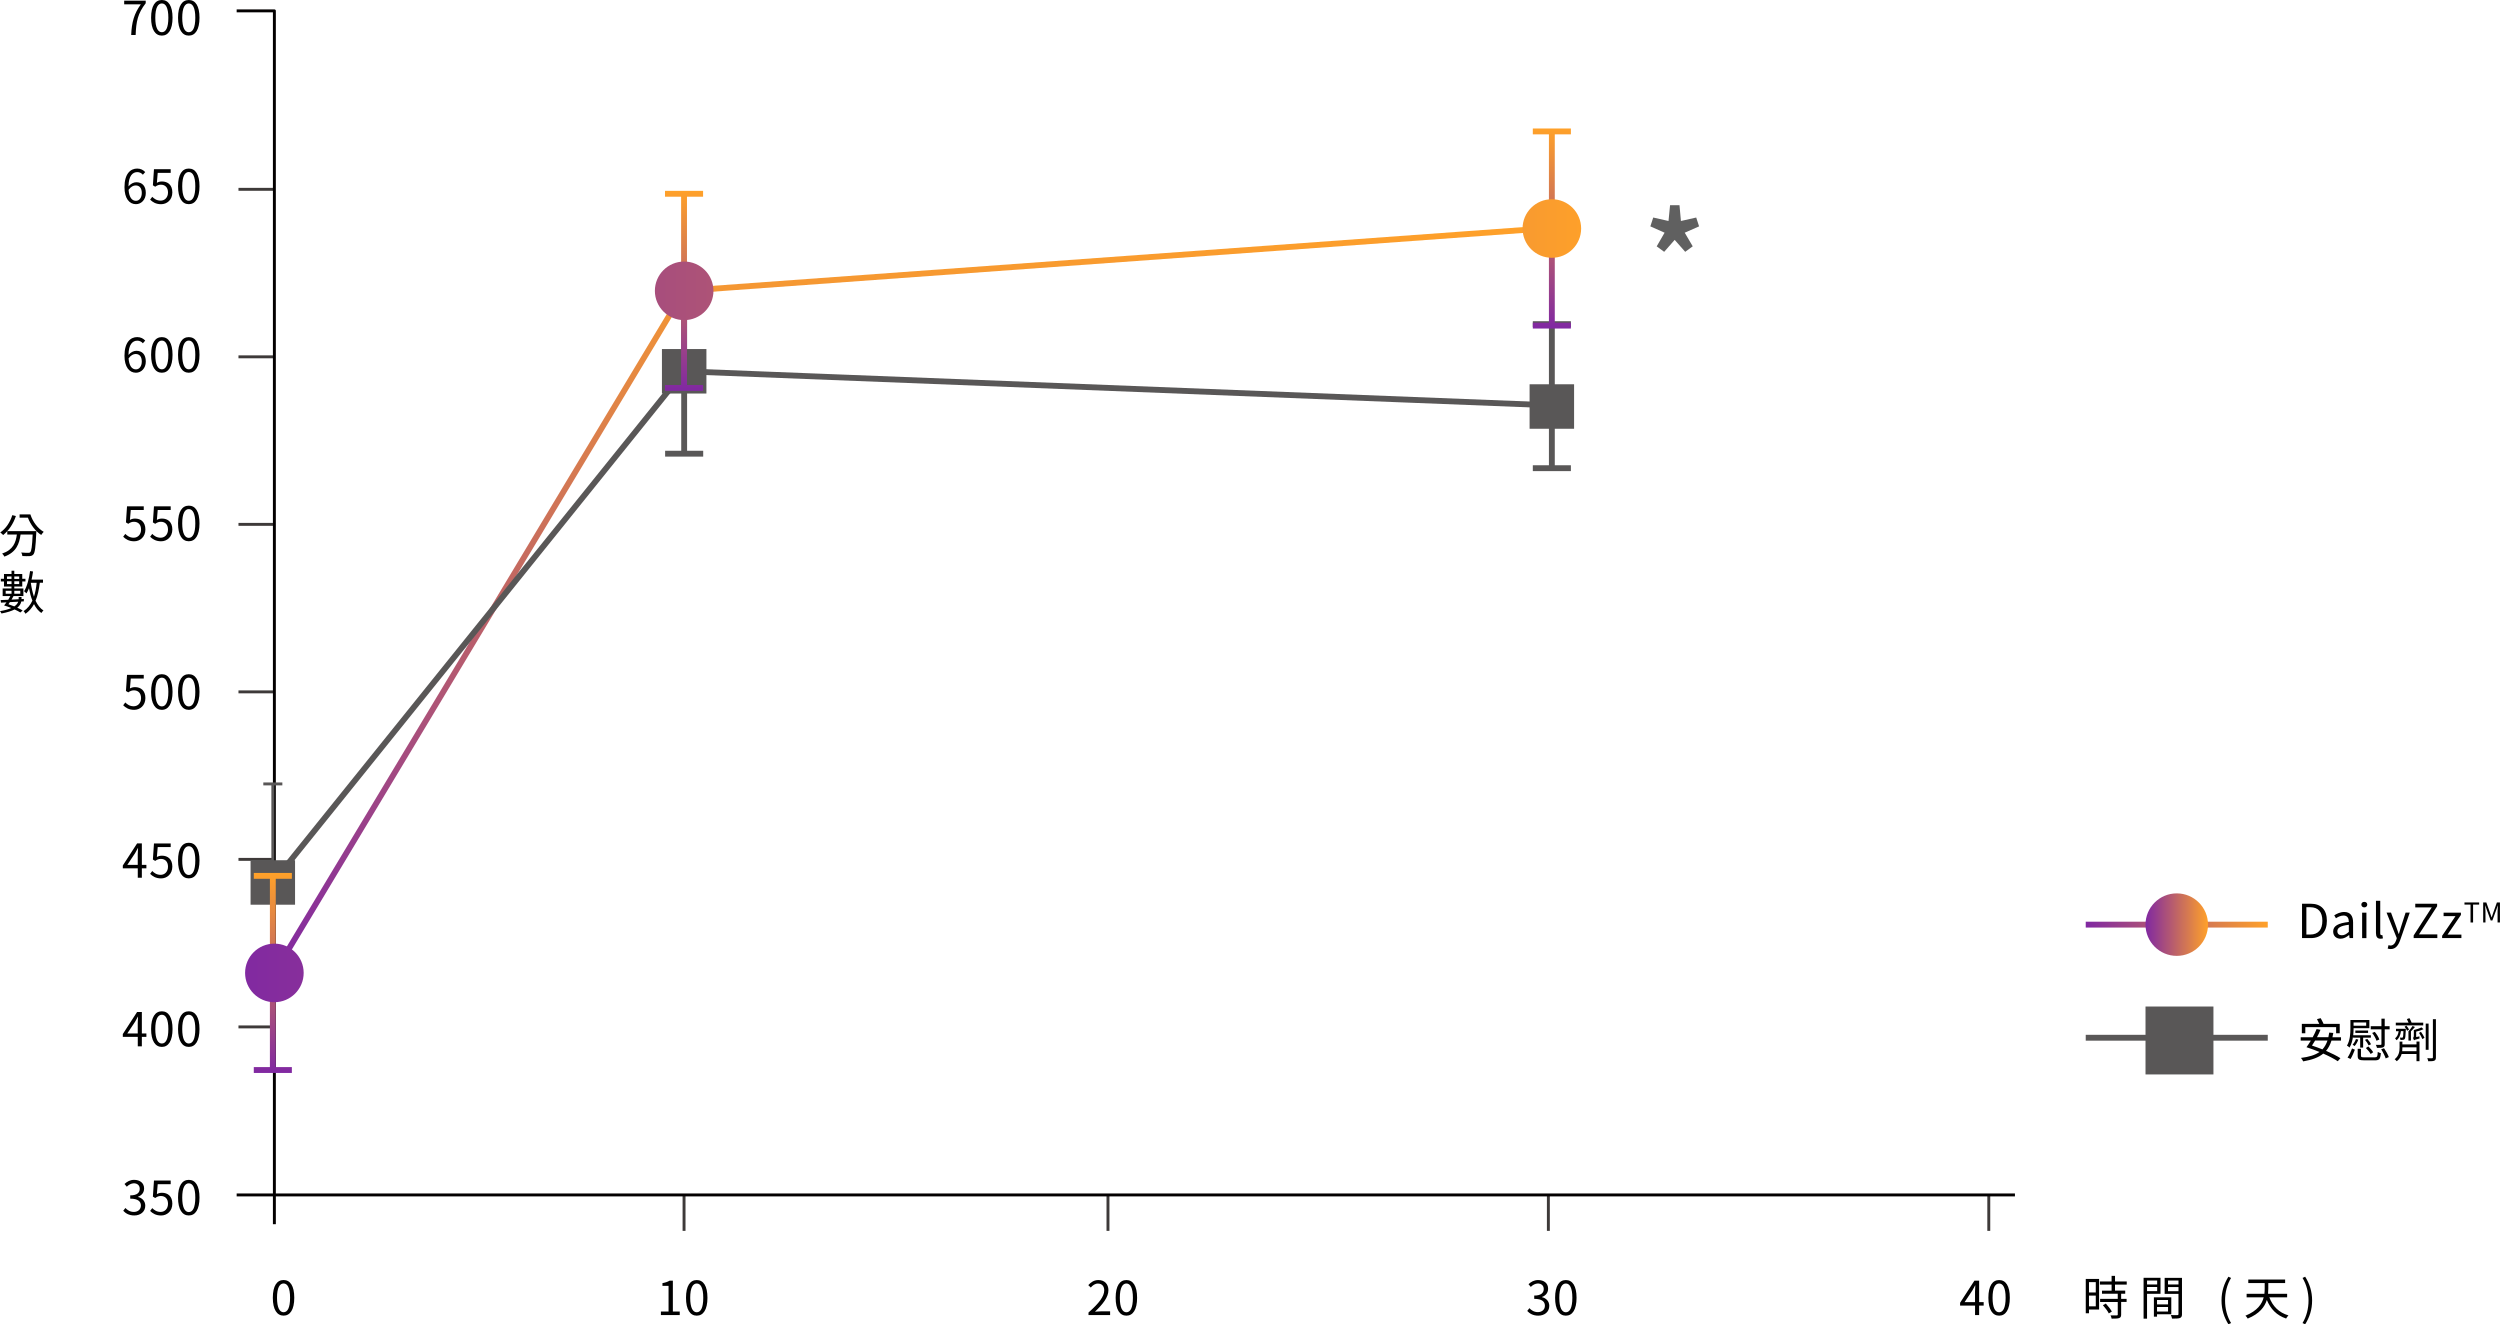 <?xml version="1.0" encoding="UTF-8"?> <svg xmlns="http://www.w3.org/2000/svg" xmlns:xlink="http://www.w3.org/1999/xlink" id="_圖層_2" data-name="圖層 2" viewBox="0 0 853.56 452.15"><defs><style> .cls-1 { stroke: url(#_未命名漸層_80-7); } .cls-1, .cls-2, .cls-3, .cls-4, .cls-5, .cls-6, .cls-7, .cls-8, .cls-9 { fill: none; } .cls-1, .cls-2, .cls-3, .cls-5, .cls-6, .cls-7, .cls-8, .cls-9 { stroke-miterlimit: 10; } .cls-1, .cls-2, .cls-3, .cls-5, .cls-6, .cls-9 { stroke-width: 2px; } .cls-10 { fill: url(#_未命名漸層_80-3); } .cls-11 { fill: #595757; } .cls-12 { fill: url(#_未命名漸層_80-14); } .cls-2 { stroke: url(#_未命名漸層_80-2); } .cls-3, .cls-7 { stroke: #595757; } .cls-13 { fill: url(#_未命名漸層_80-6); } .cls-4 { stroke: #030000; stroke-linejoin: round; } .cls-14 { fill: url(#_未命名漸層_80-12); } .cls-15 { fill: #606060; } .cls-16 { fill: url(#_未命名漸層_80-5); } .cls-17 { fill: url(#_未命名漸層_80-13); } .cls-5 { stroke: url(#_未命名漸層_80-4); } .cls-18 { fill: url(#_未命名漸層_80-15); } .cls-6 { stroke: url(#_未命名漸層_80-10); } .cls-8 { stroke: #3e3a39; } .cls-19 { fill: url(#_未命名漸層_80-9); } .cls-20 { fill: url(#_未命名漸層_80-11); } .cls-9 { stroke: url(#_未命名漸層_80); } .cls-21 { fill: url(#_未命名漸層_80-8); } </style><linearGradient id="_未命名漸層_80" data-name="未命名漸層 80" x1="309.98" y1="332.7" x2="309.98" y2="77.02" gradientUnits="userSpaceOnUse"><stop offset="0" stop-color="#8028a2"></stop><stop offset="1" stop-color="#ffa129"></stop></linearGradient><linearGradient id="_未命名漸層_80-2" data-name="未命名漸層 80" x1="712.12" y1="315.69" x2="774.27" y2="315.69" xlink:href="#_未命名漸層_80"></linearGradient><linearGradient id="_未命名漸層_80-3" data-name="未命名漸層 80" x1="732.53" y1="315.69" x2="753.87" y2="315.69" xlink:href="#_未命名漸層_80"></linearGradient><linearGradient id="_未命名漸層_80-4" data-name="未命名漸層 80" x1="93.15" y1="366.33" x2="93.15" y2="298.04" xlink:href="#_未命名漸層_80"></linearGradient><linearGradient id="_未命名漸層_80-5" data-name="未命名漸層 80" x1="93.15" y1="366.33" x2="93.15" y2="298.04" xlink:href="#_未命名漸層_80"></linearGradient><linearGradient id="_未命名漸層_80-6" data-name="未命名漸層 80" x1="93.15" y1="366.33" x2="93.15" y2="298.04" xlink:href="#_未命名漸層_80"></linearGradient><linearGradient id="_未命名漸層_80-7" data-name="未命名漸層 80" x1="233.55" y1="133.45" x2="233.55" y2="65.16" xlink:href="#_未命名漸層_80"></linearGradient><linearGradient id="_未命名漸層_80-8" data-name="未命名漸層 80" x1="233.55" y1="133.45" x2="233.55" y2="65.16" xlink:href="#_未命名漸層_80"></linearGradient><linearGradient id="_未命名漸層_80-9" data-name="未命名漸層 80" x1="233.55" y1="133.45" x2="233.55" y2="65.15" xlink:href="#_未命名漸層_80"></linearGradient><linearGradient id="_未命名漸層_80-10" data-name="未命名漸層 80" x1="529.84" y1="112.17" x2="529.84" y2="43.87" xlink:href="#_未命名漸層_80"></linearGradient><linearGradient id="_未命名漸層_80-11" data-name="未命名漸層 80" x1="529.84" y1="112.17" x2="529.84" y2="43.87" xlink:href="#_未命名漸層_80"></linearGradient><linearGradient id="_未命名漸層_80-12" data-name="未命名漸層 80" x1="529.84" y1="112.17" x2="529.84" y2="43.87" xlink:href="#_未命名漸層_80"></linearGradient><linearGradient id="_未命名漸層_80-13" data-name="未命名漸層 80" x1="79.23" y1="332.18" x2="511.01" y2="332.18" xlink:href="#_未命名漸層_80"></linearGradient><linearGradient id="_未命名漸層_80-14" data-name="未命名漸層 80" x1="89.7" y1="99.3" x2="521.47" y2="99.3" xlink:href="#_未命名漸層_80"></linearGradient><linearGradient id="_未命名漸層_80-15" data-name="未命名漸層 80" x1="111.85" y1="78.02" x2="543.62" y2="78.02" xlink:href="#_未命名漸層_80"></linearGradient></defs><g id="_圖層_1-2" data-name="圖層 1"><g><polyline class="cls-9" points="93.68 332.18 233.59 99.3 527.07 78.02"></polyline><g><path d="M48.08,1.47h-5.68V.22h7.35v.88c-2.75,3.54-3.26,6.26-3.44,10.85h-1.52c.19-4.45,1.01-7.28,3.3-10.48Z"></path><path d="M51.59,6.05c0-4.08,1.42-6.05,3.67-6.05s3.65,1.99,3.65,6.05-1.42,6.11-3.65,6.11-3.67-2.03-3.67-6.11ZM57.48,6.05c0-3.42-.9-4.87-2.22-4.87s-2.24,1.44-2.24,4.87.9,4.95,2.24,4.95,2.22-1.49,2.22-4.95Z"></path><path d="M60.79,6.05c0-4.08,1.42-6.05,3.67-6.05s3.65,1.99,3.65,6.05-1.42,6.11-3.65,6.11-3.67-2.03-3.67-6.11ZM66.68,6.05c0-3.42-.9-4.87-2.22-4.87s-2.24,1.44-2.24,4.87.9,4.95,2.24,4.95,2.22-1.49,2.22-4.95Z"></path><path d="M48.78,59.66c-.46-.56-1.17-.9-1.89-.9-1.6,0-2.96,1.23-3.03,4.88.72-.88,1.75-1.42,2.67-1.42,1.99,0,3.25,1.23,3.25,3.68,0,2.27-1.54,3.81-3.36,3.81-2.26,0-3.92-1.94-3.92-5.81,0-4.59,2.06-6.35,4.34-6.35,1.22,0,2.1.51,2.74,1.2l-.8.91ZM48.41,65.9c0-1.58-.69-2.59-2.11-2.59-.74,0-1.63.42-2.4,1.5.18,2.43,1.06,3.76,2.53,3.76,1.12,0,1.98-1.07,1.98-2.67Z"></path><path d="M51.26,68.16l.72-.96c.67.67,1.52,1.3,2.88,1.3s2.5-1.06,2.5-2.77-.96-2.67-2.43-2.67c-.78,0-1.28.24-1.95.69l-.78-.48.37-5.49h5.71v1.25h-4.43l-.29,3.39c.51-.29,1.04-.46,1.74-.46,1.95,0,3.54,1.15,3.54,3.73s-1.86,4.03-3.84,4.03c-1.83,0-2.95-.77-3.73-1.55Z"></path><path d="M60.79,63.6c0-4.08,1.42-6.05,3.67-6.05s3.65,1.98,3.65,6.05-1.42,6.11-3.65,6.11-3.67-2.03-3.67-6.11ZM66.68,63.6c0-3.43-.9-4.87-2.22-4.87s-2.24,1.44-2.24,4.87.9,4.95,2.24,4.95,2.22-1.49,2.22-4.95Z"></path><path d="M48.78,117.21c-.46-.56-1.17-.9-1.89-.9-1.6,0-2.96,1.23-3.03,4.88.72-.88,1.75-1.42,2.67-1.42,1.99,0,3.25,1.23,3.25,3.68,0,2.27-1.54,3.81-3.36,3.81-2.26,0-3.92-1.94-3.92-5.81,0-4.59,2.06-6.36,4.34-6.36,1.22,0,2.1.51,2.74,1.2l-.8.91ZM48.41,123.45c0-1.58-.69-2.59-2.11-2.59-.74,0-1.63.42-2.4,1.5.18,2.43,1.06,3.76,2.53,3.76,1.12,0,1.98-1.07,1.98-2.67Z"></path><path d="M51.59,121.15c0-4.08,1.42-6.05,3.67-6.05s3.65,1.98,3.65,6.05-1.42,6.11-3.65,6.11-3.67-2.03-3.67-6.11ZM57.48,121.15c0-3.43-.9-4.87-2.22-4.87s-2.24,1.44-2.24,4.87.9,4.95,2.24,4.95,2.22-1.49,2.22-4.95Z"></path><path d="M60.79,121.15c0-4.08,1.42-6.05,3.67-6.05s3.65,1.98,3.65,6.05-1.42,6.11-3.65,6.11-3.67-2.03-3.67-6.11ZM66.68,121.15c0-3.43-.9-4.87-2.22-4.87s-2.24,1.44-2.24,4.87.9,4.95,2.24,4.95,2.22-1.49,2.22-4.95Z"></path><path d="M42.06,183.25l.72-.96c.67.67,1.52,1.3,2.88,1.3s2.5-1.06,2.5-2.77-.96-2.67-2.43-2.67c-.78,0-1.28.24-1.95.69l-.78-.48.37-5.49h5.71v1.25h-4.43l-.29,3.39c.51-.29,1.04-.46,1.74-.46,1.95,0,3.54,1.15,3.54,3.73s-1.86,4.03-3.84,4.03c-1.83,0-2.95-.77-3.73-1.55Z"></path><path d="M51.26,183.25l.72-.96c.67.67,1.52,1.3,2.88,1.3s2.5-1.06,2.5-2.77-.96-2.67-2.43-2.67c-.78,0-1.28.24-1.95.69l-.78-.48.37-5.49h5.71v1.25h-4.43l-.29,3.39c.51-.29,1.04-.46,1.74-.46,1.95,0,3.54,1.15,3.54,3.73s-1.86,4.03-3.84,4.03c-1.83,0-2.95-.77-3.73-1.55Z"></path><path d="M60.79,178.69c0-4.08,1.42-6.05,3.67-6.05s3.65,1.98,3.65,6.05-1.42,6.11-3.65,6.11-3.67-2.03-3.67-6.11ZM66.68,178.69c0-3.43-.9-4.87-2.22-4.87s-2.24,1.44-2.24,4.87.9,4.95,2.24,4.95,2.22-1.49,2.22-4.95Z"></path><path d="M42.06,240.8l.72-.96c.67.67,1.52,1.3,2.88,1.3s2.5-1.06,2.5-2.77-.96-2.67-2.43-2.67c-.78,0-1.28.24-1.95.69l-.78-.48.37-5.49h5.71v1.25h-4.43l-.29,3.39c.51-.29,1.04-.46,1.74-.46,1.95,0,3.54,1.15,3.54,3.73s-1.86,4.03-3.84,4.03c-1.83,0-2.95-.77-3.73-1.55Z"></path><path d="M51.59,236.24c0-4.08,1.42-6.05,3.67-6.05s3.65,1.99,3.65,6.05-1.42,6.12-3.65,6.12-3.67-2.03-3.67-6.12ZM57.48,236.24c0-3.42-.9-4.87-2.22-4.87s-2.24,1.44-2.24,4.87.9,4.95,2.24,4.95,2.22-1.49,2.22-4.95Z"></path><path d="M60.79,236.24c0-4.08,1.42-6.05,3.67-6.05s3.65,1.99,3.65,6.05-1.42,6.12-3.65,6.12-3.67-2.03-3.67-6.12ZM66.68,236.24c0-3.42-.9-4.87-2.22-4.87s-2.24,1.44-2.24,4.87.9,4.95,2.24,4.95,2.22-1.49,2.22-4.95Z"></path><path d="M49.98,296.46h-1.55v3.23h-1.39v-3.23h-5.11v-.96l4.88-7.54h1.62v7.33h1.55v1.17ZM47.03,295.29v-3.6c0-.58.06-1.52.1-2.13h-.06c-.29.58-.61,1.15-.94,1.73l-2.67,4h3.58Z"></path><path d="M51.26,298.35l.72-.96c.67.67,1.52,1.3,2.88,1.3s2.5-1.06,2.5-2.77-.96-2.67-2.43-2.67c-.78,0-1.28.24-1.95.69l-.78-.48.37-5.49h5.71v1.25h-4.43l-.29,3.39c.51-.29,1.04-.46,1.74-.46,1.95,0,3.54,1.15,3.54,3.73s-1.86,4.03-3.84,4.03c-1.83,0-2.95-.77-3.73-1.55Z"></path><path d="M60.79,293.79c0-4.08,1.42-6.05,3.67-6.05s3.65,1.99,3.65,6.05-1.42,6.11-3.65,6.11-3.67-2.03-3.67-6.11ZM66.68,293.79c0-3.42-.9-4.87-2.22-4.87s-2.24,1.44-2.24,4.87.9,4.95,2.24,4.95,2.22-1.49,2.22-4.95Z"></path><path d="M49.98,354.01h-1.55v3.23h-1.39v-3.23h-5.11v-.96l4.88-7.54h1.62v7.33h1.55v1.17ZM47.03,352.84v-3.6c0-.58.06-1.52.1-2.13h-.06c-.29.58-.61,1.15-.94,1.73l-2.67,4h3.58Z"></path><path d="M51.59,351.33c0-4.08,1.42-6.05,3.67-6.05s3.65,1.98,3.65,6.05-1.42,6.11-3.65,6.11-3.67-2.03-3.67-6.11ZM57.48,351.33c0-3.43-.9-4.87-2.22-4.87s-2.24,1.44-2.24,4.87.9,4.95,2.24,4.95,2.22-1.49,2.22-4.95Z"></path><path d="M60.79,351.33c0-4.08,1.42-6.05,3.67-6.05s3.65,1.98,3.65,6.05-1.42,6.11-3.65,6.11-3.67-2.03-3.67-6.11ZM66.68,351.33c0-3.43-.9-4.87-2.22-4.87s-2.24,1.44-2.24,4.87.9,4.95,2.24,4.95,2.22-1.49,2.22-4.95Z"></path><path d="M42.07,413.4l.74-.96c.69.72,1.58,1.34,2.91,1.34s2.39-.83,2.39-2.18-.94-2.35-3.65-2.35v-1.12c2.42,0,3.25-.98,3.25-2.24,0-1.14-.77-1.86-1.99-1.89-.94.03-1.78.51-2.43,1.17l-.78-.93c.88-.82,1.92-1.41,3.28-1.41,1.97,0,3.41,1.06,3.41,2.95,0,1.42-.85,2.37-2.1,2.83v.06c1.39.32,2.5,1.38,2.5,2.98,0,2.1-1.68,3.34-3.76,3.34-1.84,0-2.99-.77-3.76-1.6Z"></path><path d="M51.26,413.44l.72-.96c.67.67,1.52,1.3,2.88,1.3s2.5-1.06,2.5-2.77-.96-2.67-2.43-2.67c-.78,0-1.28.24-1.95.69l-.78-.48.37-5.49h5.71v1.25h-4.43l-.29,3.39c.51-.29,1.04-.46,1.74-.46,1.95,0,3.54,1.15,3.54,3.73s-1.86,4.03-3.84,4.03c-1.83,0-2.95-.77-3.73-1.55Z"></path><path d="M60.79,408.88c0-4.08,1.42-6.05,3.67-6.05s3.65,1.98,3.65,6.05-1.42,6.11-3.65,6.11-3.67-2.03-3.67-6.11ZM66.68,408.88c0-3.43-.9-4.87-2.22-4.87s-2.24,1.44-2.24,4.87.9,4.95,2.24,4.95,2.22-1.49,2.22-4.95Z"></path></g><g><path d="M5.43,176.18c-.9,2.72-2.48,4.99-4.35,6.5-.21-.24-.7-.69-.99-.88,1.89-1.31,3.35-3.43,4.11-5.92l1.23.3ZM12.41,181.35s-.02.42-.03.58c-.22,4.91-.45,6.76-.99,7.36-.34.4-.67.51-1.25.58-.51.05-1.52.02-2.51-.03-.02-.37-.16-.85-.38-1.2,1.04.1,2.02.11,2.4.11.34,0,.51-.03.67-.21.42-.4.64-2,.83-6.04h-4.13c-.42,3.17-1.46,6.05-5.52,7.54-.14-.32-.48-.78-.77-1.04,3.78-1.26,4.66-3.78,5.03-6.5h-3.27v-1.15h9.92ZM10.37,175.62c.8,2.51,2.51,4.8,4.55,5.96-.26.26-.64.74-.85,1.07-1.99-1.28-3.63-3.52-4.55-5.91h-2.83v-1.12h3.68Z"></path><path d="M7.27,205.37c-.14.7-.5,1.42-1.38,2.11.72.32,1.36.64,1.84.95l-.78.69c-.51-.32-1.2-.69-1.97-1.04-1.02.53-2.46,1.01-4.48,1.38-.1-.24-.32-.59-.5-.8,1.7-.29,2.96-.66,3.86-1.06-.82-.35-1.66-.66-2.46-.88.26-.32.54-.67.82-1.06l-1.89.1-.11-.88c.72-.02,1.62-.06,2.59-.1.24-.43.5-.85.72-1.26H.91v-2.61h3.02v-.66H1.36v-1.73H.29v-.91h1.07v-1.63h2.58v-1.12h.94v1.12h2.72v1.63h1.09v.91h-1.09v1.73h-2.72v.66h3.11v2.61h-3.38c-.19.4-.42.8-.67,1.2.79-.03,1.6-.08,2.43-.13v-.75h.98v.7l.8-.05-.02.83-.86.05ZM1.94,202.71h2v-.99H1.94v.99ZM2.38,196.81v.85h1.55v-.85h-1.55ZM3.94,199.42v-.96h-1.55v.96h1.55ZM3.38,205.58c-.16.26-.34.5-.5.72.66.21,1.34.46,2,.74.8-.51,1.17-1.09,1.34-1.6l-2.85.14ZM4.88,196.81v.85h1.67v-.85h-1.67ZM6.55,199.42v-.96h-1.67v.96h1.67ZM4.88,201.72v.99h2.05v-.99h-2.05ZM13.59,198.98c-.3,2.38-.72,4.42-1.46,6.13.71,1.44,1.57,2.61,2.71,3.33-.24.21-.56.56-.72.85-1.04-.72-1.87-1.76-2.51-3.03-.72,1.31-1.65,2.42-2.9,3.3-.1-.22-.43-.69-.66-.9,1.36-.9,2.32-2.1,3.01-3.6-.51-1.25-.88-2.67-1.17-4.23-.26.66-.53,1.25-.85,1.76-.18-.16-.58-.56-.82-.72,1.06-1.68,1.68-4.27,2.05-6.9l1.01.16c-.13.93-.3,1.87-.51,2.77h3.91v1.07h-1.09ZM10.52,198.98c.24,1.7.59,3.31,1.07,4.74.46-1.38.74-2.96.93-4.74h-2Z"></path></g><path d="M93.15,443.08c0-4.08,1.42-6.05,3.67-6.05s3.65,1.98,3.65,6.05-1.42,6.11-3.65,6.11-3.67-2.03-3.67-6.11ZM99.04,443.08c0-3.43-.9-4.87-2.22-4.87s-2.24,1.44-2.24,4.87.9,4.95,2.24,4.95,2.22-1.49,2.22-4.95Z"></path><g><path d="M371.63,448.13c3.68-3.22,5.38-5.55,5.38-7.57,0-1.34-.7-2.32-2.16-2.32-.96,0-1.79.59-2.43,1.36l-.85-.83c.96-1.04,1.97-1.73,3.46-1.73,2.1,0,3.41,1.38,3.41,3.47,0,2.34-1.84,4.72-4.59,7.33.61-.05,1.33-.11,1.92-.11h3.25v1.26h-7.38v-.86Z"></path><path d="M380.91,443.09c0-4.08,1.42-6.05,3.67-6.05s3.65,1.98,3.65,6.05-1.42,6.11-3.65,6.11-3.67-2.03-3.67-6.11ZM386.8,443.09c0-3.43-.9-4.87-2.22-4.87s-2.24,1.44-2.24,4.87.9,4.95,2.24,4.95,2.22-1.49,2.22-4.95Z"></path></g><g><path d="M521.43,447.6l.74-.96c.69.72,1.58,1.35,2.91,1.35s2.39-.83,2.39-2.18-.94-2.35-3.65-2.35v-1.12c2.42,0,3.25-.98,3.25-2.24,0-1.14-.77-1.86-1.99-1.89-.94.03-1.78.51-2.43,1.17l-.78-.93c.88-.82,1.92-1.41,3.28-1.41,1.97,0,3.41,1.06,3.41,2.95,0,1.42-.85,2.37-2.1,2.83v.06c1.39.32,2.5,1.38,2.5,2.98,0,2.1-1.68,3.34-3.76,3.34-1.84,0-2.99-.77-3.76-1.6Z"></path><path d="M530.95,443.09c0-4.08,1.42-6.05,3.67-6.05s3.65,1.98,3.65,6.05-1.42,6.11-3.65,6.11-3.67-2.03-3.67-6.11ZM536.84,443.09c0-3.43-.9-4.87-2.22-4.87s-2.24,1.44-2.24,4.87.9,4.95,2.24,4.95,2.22-1.49,2.22-4.95Z"></path></g><g><path d="M677.27,445.76h-1.55v3.23h-1.39v-3.23h-5.11v-.96l4.88-7.54h1.62v7.33h1.55v1.17ZM674.32,444.59v-3.6c0-.58.06-1.52.1-2.13h-.06c-.29.58-.61,1.15-.94,1.73l-2.67,4h3.58Z"></path><path d="M678.88,443.09c0-4.08,1.42-6.05,3.67-6.05s3.65,1.98,3.65,6.05-1.42,6.11-3.65,6.11-3.67-2.03-3.67-6.11ZM684.77,443.09c0-3.43-.9-4.87-2.22-4.87s-2.24,1.44-2.24,4.87.9,4.95,2.24,4.95,2.22-1.49,2.22-4.95Z"></path></g><g><path d="M225.65,447.78h2.61v-8.76h-2.08v-.93c1.04-.19,1.79-.46,2.43-.83h1.12v10.52h2.35v1.22h-6.43v-1.22Z"></path><path d="M234.22,443.09c0-4.08,1.42-6.05,3.67-6.05s3.65,1.98,3.65,6.05-1.42,6.11-3.65,6.11-3.67-2.03-3.67-6.11ZM240.11,443.09c0-3.43-.9-4.87-2.22-4.87s-2.24,1.44-2.24,4.87.9,4.95,2.24,4.95,2.22-1.49,2.22-4.95Z"></path></g><g><path d="M716.67,447.11h-3.44v1.28h-1.1v-11.73h4.55v10.45ZM713.23,437.74v3.54h2.32v-3.54h-2.32ZM715.55,446.02v-3.68h-2.32v3.68h2.32ZM722.11,438.59v2.06h3.49v1.06h-1.39v1.75h1.86v1.06h-1.86v4.29c0,.69-.18,1.02-.66,1.2-.51.19-1.3.21-2.59.21-.05-.34-.22-.8-.38-1.12.98.03,1.87.03,2.13.02.26-.02.34-.08.34-.32v-4.27h-6.02v-1.06h6.02v-1.75h-5.38v-1.06h3.28v-2.06h-3.99v-1.07h3.99v-1.92h1.17v1.92h4v1.07h-4ZM718.98,445.07c.75.82,1.65,1.98,2.06,2.72l-1.04.64c-.38-.77-1.25-1.94-2.02-2.8l.99-.56Z"></path><path d="M733.05,441.74v8.48h-1.18v-13.94h5.78v5.46h-4.59ZM733.05,437.21v1.33h3.46v-1.33h-3.46ZM736.51,440.83v-1.41h-3.46v1.41h3.46ZM736.46,448.74v.8h-1.07v-6.6h5.94v5.79h-4.87ZM736.46,443.86v1.49h3.76v-1.49h-3.76ZM740.22,447.79v-1.55h-3.76v1.55h3.76ZM744.99,448.64c0,.75-.18,1.15-.71,1.36-.51.19-1.36.21-2.69.21-.05-.34-.24-.9-.42-1.22.98.05,1.95.03,2.24.02.27,0,.37-.1.37-.38v-6.87h-4.72v-5.47h5.92v12.36ZM740.21,437.21v1.33h3.58v-1.33h-3.58ZM743.79,440.85v-1.42h-3.58v1.42h3.58Z"></path><path d="M758.48,444.02c0-3.14.88-5.73,2.35-8.12l.91.42c-1.39,2.29-2.05,4.98-2.05,7.7s.66,5.43,2.05,7.7l-.91.43c-1.47-2.4-2.35-4.98-2.35-8.13Z"></path><path d="M774.8,442.93c1.12,3.03,3.3,5.25,6.53,6.18-.27.26-.62.75-.8,1.07-3.18-1.06-5.31-3.25-6.58-6.35-.72,2.34-2.46,4.69-6.53,6.37-.14-.3-.51-.75-.77-.99,4.11-1.68,5.67-4.03,6.23-6.27h-5.83v-1.2h6.07c.08-.62.1-1.25.1-1.81v-1.87h-5.6v-1.2h12.58v1.2h-5.75v1.89c0,.56-.02,1.18-.08,1.79h6.51v1.2h-6.08Z"></path><path d="M786.14,451.72c1.38-2.27,2.05-4.98,2.05-7.7s-.67-5.41-2.05-7.7l.9-.42c1.49,2.38,2.37,4.98,2.37,8.12s-.88,5.73-2.37,8.13l-.9-.43Z"></path></g><g><line class="cls-8" x1="81.42" y1="64.64" x2="93.68" y2="64.64"></line><line class="cls-8" x1="81.42" y1="179.03" x2="93.68" y2="179.03"></line><line class="cls-8" x1="81.42" y1="121.83" x2="93.68" y2="121.83"></line><line class="cls-8" x1="81.42" y1="236.22" x2="93.68" y2="236.22"></line><line class="cls-8" x1="81.42" y1="293.41" x2="93.68" y2="293.41"></line><line class="cls-8" x1="81.42" y1="350.61" x2="93.68" y2="350.61"></line><line class="cls-8" x1="233.55" y1="420.25" x2="233.55" y2="407.98"></line><line class="cls-8" x1="378.29" y1="420.25" x2="378.29" y2="407.98"></line><line class="cls-8" x1="528.65" y1="420.25" x2="528.65" y2="407.98"></line><line class="cls-8" x1="679.02" y1="420.25" x2="679.02" y2="407.98"></line><polyline class="cls-4" points="80.8 3.71 93.68 3.71 93.68 417.98"></polyline><line class="cls-4" x1="80.8" y1="407.98" x2="687.95" y2="407.98"></line></g><g><rect class="cls-11" x="85.55" y="293.7" width="15.19" height="15.19"></rect><g><line class="cls-7" x1="93.15" y1="267.65" x2="93.15" y2="334.94"></line><rect class="cls-11" x="89.9" y="267.15" width="6.5" height="1"></rect><rect class="cls-11" x="89.9" y="334.44" width="6.5" height="1"></rect></g></g><g><g><line class="cls-3" x1="529.84" y1="159.85" x2="529.84" y2="110.67"></line><rect class="cls-11" x="523.34" y="158.85" width="13" height="2"></rect><rect class="cls-11" x="523.34" y="109.67" width="13" height="2"></rect></g><rect class="cls-11" x="522.25" y="131.21" width="15.19" height="15.19" transform="translate(1059.68 277.6) rotate(180)"></rect></g><g><g><line class="cls-3" x1="233.59" y1="105.72" x2="233.59" y2="154.9"></line><rect class="cls-11" x="227.09" y="104.72" width="13" height="2"></rect><rect class="cls-11" x="227.09" y="153.9" width="13" height="2"></rect></g><rect class="cls-11" x="226" y="119.17" width="15.19" height="15.19"></rect></g><polyline class="cls-3" points="93.15 301.3 233.59 126.77 529.98 138.4"></polyline><g><line class="cls-2" x1="712.12" y1="315.69" x2="774.27" y2="315.69"></line><circle class="cls-10" cx="743.2" cy="315.69" r="10.67"></circle><line class="cls-3" x1="712.12" y1="354.31" x2="774.27" y2="354.31"></line><rect class="cls-11" x="732.53" y="343.65" width="23.19" height="23.19"></rect><g><path d="M785.96,308.55h2.95c3.6,0,5.54,2.1,5.54,5.83s-1.94,5.91-5.47,5.91h-3.01v-11.73ZM788.78,319.07c2.77,0,4.13-1.73,4.13-4.69s-1.36-4.63-4.13-4.63h-1.33v9.32h1.33Z"></path><path d="M796.6,318.03c0-1.89,1.65-2.83,5.35-3.25,0-1.12-.37-2.19-1.79-2.19-1.01,0-1.92.46-2.61.93l-.58-1.01c.8-.51,2.03-1.14,3.42-1.14,2.11,0,3.01,1.42,3.01,3.57v5.35h-1.2l-.13-1.04h-.05c-.83.69-1.81,1.25-2.88,1.25-1.46,0-2.54-.9-2.54-2.46ZM801.95,318.17v-2.43c-2.93.35-3.92,1.07-3.92,2.19,0,.99.67,1.39,1.54,1.39s1.54-.4,2.38-1.15Z"></path><path d="M806.22,308.86c0-.59.43-.94,1.01-.94s1.01.35,1.01.94c0,.54-.43.94-1.01.94s-1.01-.4-1.01-.94ZM806.49,311.6h1.46v8.69h-1.46v-8.69Z"></path><path d="M811.21,318.56v-11.01h1.46v11.11c0,.45.19.62.42.62.08,0,.14,0,.3-.03l.21,1.12c-.21.08-.46.13-.85.13-1.09,0-1.54-.7-1.54-1.94Z"></path><path d="M815.21,323.86l.29-1.17c.18.06.43.14.66.14.99,0,1.62-.8,1.97-1.87l.19-.66-3.49-8.71h1.52l1.78,4.83c.26.75.56,1.65.83,2.43h.08c.24-.78.5-1.66.74-2.43l1.55-4.83h1.42l-3.28,9.41c-.61,1.71-1.5,3.03-3.23,3.03-.42,0-.75-.06-1.02-.18Z"></path><path d="M824.07,319.41l6.19-9.6h-5.63v-1.25h7.46v.86l-6.19,9.6h6.26v1.26h-8.08v-.88Z"></path><path d="M833.8,319.5l4.58-6.72h-4.08v-1.18h5.92v.78l-4.58,6.72h4.74v1.18h-6.58v-.78Z"></path><path d="M843.5,308.85h-2.07v-.73h5.01v.73h-2.07v6.11h-.87v-6.11Z"></path><path d="M847.85,308.12h1.04l1.31,3.66c.16.48.32.95.48,1.43h.05c.16-.47.31-.95.47-1.43l1.3-3.66h1.04v6.83h-.81v-3.79c0-.59.07-1.42.11-2.01h-.04l-.54,1.56-1.3,3.55h-.58l-1.3-3.55-.54-1.56h-.04c.04.6.1,1.43.1,2.01v3.79h-.78v-6.83Z"></path><path d="M796.03,355.27c-.45,1.42-1.06,2.59-1.87,3.52,1.92.82,3.7,1.71,4.91,2.5l-.9,1.04c-1.18-.8-2.98-1.74-4.96-2.61-1.62,1.36-3.86,2.14-6.85,2.66-.11-.32-.5-.88-.75-1.18,2.75-.35,4.82-.96,6.31-2.03-1.49-.62-3.04-1.18-4.43-1.63.46-.62.98-1.41,1.49-2.26h-3.47v-1.14h4.1c.53-.96.99-1.92,1.33-2.79l1.33.24c-.32.82-.74,1.68-1.2,2.54h3.89c.11-.5.21-1.02.29-1.58l1.39.13c-.08.51-.18,1.01-.29,1.46h2.93v1.14h-3.23ZM787.08,352.78h-1.18v-3.2h5.96c-.22-.51-.51-1.14-.78-1.63l1.26-.32c.34.61.75,1.39.99,1.95h5.51v3.2h-1.23v-2.1h-10.52v2.1ZM790.43,355.27c-.37.62-.72,1.2-1.07,1.71,1.15.37,2.37.83,3.57,1.3.75-.8,1.31-1.79,1.73-3.01h-4.23Z"></path><path d="M803.39,353.85c-.19,1.33-.53,2.71-1.2,3.81-.18-.21-.64-.54-.88-.66,1.06-1.78,1.18-4.19,1.18-5.91v-2.83h6.47v2.79h-5.39v.05c0,.7-.03,1.52-.13,2.37h6.03v.82h-2.64v3.38h-1.01v-3.38h-2.43v-.43ZM801.51,361.08c.59-.85,1.2-2.18,1.54-3.11l.96.42c-.37.94-.93,2.29-1.47,3.17l-1.02-.48ZM805.18,354.94c-.26.8-.75,1.65-1.26,2.21-.13-.13-.48-.37-.69-.48.51-.53.9-1.2,1.14-1.92l.82.19ZM803.56,349.09v1.12h4.31v-1.12h-4.31ZM804.17,352.66v-.8h4.35v.8h-4.35ZM810.78,361c.83,0,.96-.22,1.04-1.86.26.19.74.37,1.06.43-.16,2-.53,2.46-2.03,2.46h-3.62c-1.79,0-2.26-.32-2.26-1.52v-2.43h1.12v2.42c0,.42.18.5,1.18.5h3.5ZM808.25,354.71c.5.56,1.06,1.31,1.26,1.83l-.8.38c-.22-.53-.75-1.33-1.25-1.89l.78-.32ZM808.59,357.27c.64.59,1.36,1.42,1.67,1.98l-.86.61c-.29-.56-.99-1.42-1.63-2.03l.83-.56ZM815.87,350.38v1.06h-1.67v5.04c0,.62-.13.93-.56,1.1-.4.18-1.06.21-2.08.19-.06-.29-.24-.74-.4-1.04.75.02,1.44.02,1.63.02.22-.02.29-.06.29-.27v-5.04h-3.65v-1.06h3.65v-2.58h1.12v2.58h1.67ZM811.39,355.34c-.21-.74-.83-1.84-1.47-2.66l.88-.38c.67.78,1.33,1.86,1.57,2.61l-.98.43ZM813.98,357.9c.64.94,1.34,2.21,1.62,3.01l-1.07.46c-.26-.83-.91-2.14-1.54-3.11l.99-.37Z"></path><path d="M825.05,355.61h1.02v6.71h-1.02v-2.45h-5.07c-.24.9-.75,1.78-1.67,2.46-.16-.22-.5-.53-.72-.69,1.46-1.1,1.68-2.69,1.68-3.91v-2.1h.96v.96h4.82v-.99ZM819.74,352.07c-.18,1.38-.64,2.43-1.5,3.09-.1-.16-.35-.5-.5-.66.72-.54,1.07-1.34,1.22-2.43h-.91v-.82h3.35v.38c-.08,2.03-.16,2.82-.38,3.11-.16.19-.34.29-.62.3-.19.03-.51.03-.83.02-.02-.26-.1-.58-.21-.8.35.03.58.03.72.03.13.02.21-.02.29-.13.1-.16.18-.69.22-2.1h-.83ZM827.34,350.1h-9.36v-.94h4.35c-.16-.4-.37-.86-.56-1.22l.87-.32c.26.46.58,1.1.74,1.54h3.97v.94ZM825.05,358.91v-1.33h-4.82v.19c0,.35-.02.75-.06,1.14h4.88ZM821.58,350.18c.37.4.75.94.93,1.33l-.66.42c-.16-.38-.53-.98-.86-1.38l.59-.37ZM824.54,350.63c-.45.51-.94,1.06-1.39,1.49v3.17h-.85v-3.17c.46-.5,1.09-1.31,1.41-1.82l.83.34ZM826.03,353.85c0,.22.03.54.06.71-1.42.38-1.73.5-1.91.62-.05-.24-.22-.62-.34-.82.14-.08.3-.24.3-.8v-1.89h.02c.93-.22,2-.56,2.58-.9l.7.62c-.69.35-1.62.64-2.5.82v1.86l1.07-.22ZM826.56,352.26c.46.64.98,1.5,1.22,2.06l-.72.45c-.21-.58-.72-1.47-1.15-2.11l.66-.4ZM829.18,358.43h-.98v-8.95h.98v8.95ZM831.68,347.97v13.04c0,.64-.16.94-.53,1.12-.4.19-1.02.21-2.08.21-.05-.27-.19-.74-.34-1.04.77.03,1.42.03,1.62.02.22-.02.3-.08.3-.3v-13.04h1.02Z"></path></g></g><g><line class="cls-5" x1="93.15" y1="299.04" x2="93.15" y2="365.33"></line><rect class="cls-16" x="86.65" y="298.04" width="13" height="2"></rect><rect class="cls-13" x="86.65" y="364.33" width="13" height="2"></rect></g><g><line class="cls-1" x1="233.55" y1="66.16" x2="233.55" y2="132.45"></line><rect class="cls-21" x="227.05" y="65.16" width="13" height="2"></rect><rect class="cls-19" x="227.05" y="131.45" width="13" height="2"></rect></g><g><line class="cls-6" x1="529.84" y1="44.87" x2="529.84" y2="111.17"></line><rect class="cls-20" x="523.34" y="43.87" width="13" height="2"></rect><rect class="cls-14" x="523.34" y="110.17" width="13" height="2"></rect></g><circle class="cls-17" cx="93.68" cy="332.18" r="10"></circle><circle class="cls-12" cx="233.59" cy="99.3" r="10"></circle><path class="cls-15" d="M565.64,84.1l2.69-4.65-4.86-2.16.98-3.02,5.22,1.18.53-5.39h3.22l.49,5.39,5.22-1.18.98,3.02-4.9,2.16,2.73,4.65-2.57,1.88-3.59-4.08-3.59,4.08-2.57-1.88Z"></path><circle class="cls-18" cx="529.84" cy="78.02" r="10"></circle></g></g></svg> 
